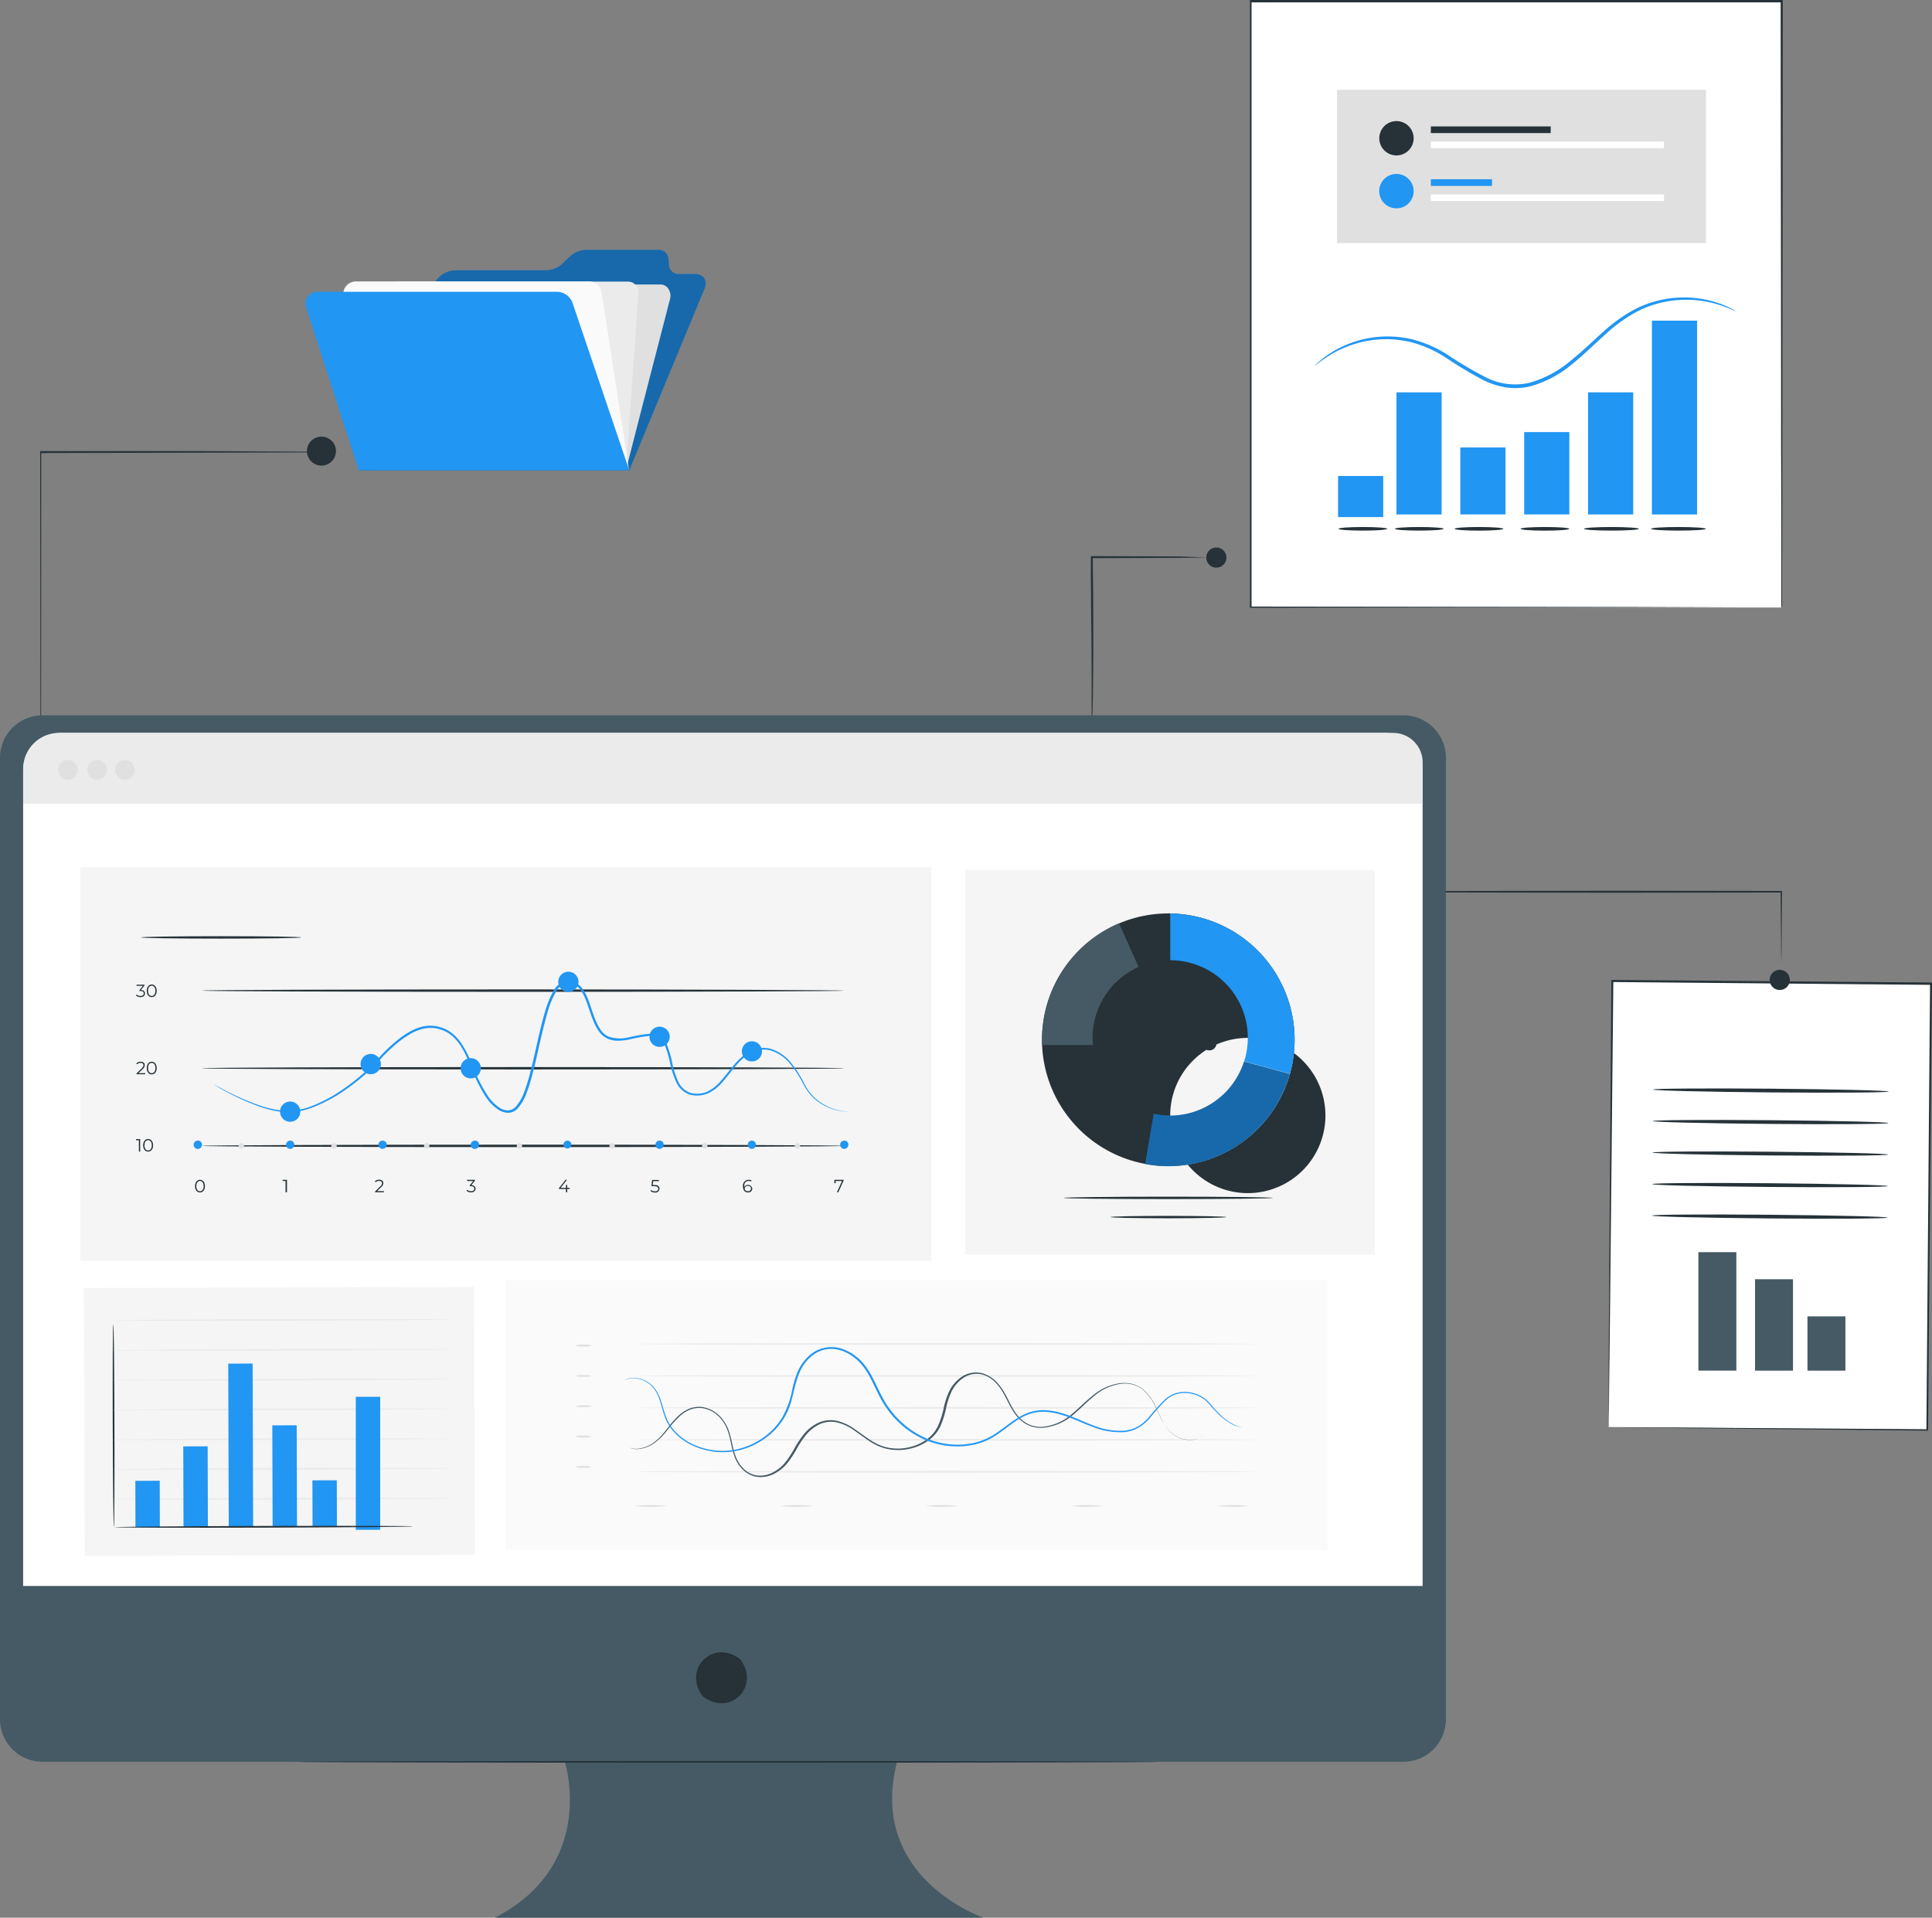 <svg xmlns="http://www.w3.org/2000/svg" width="492.84" height="489.21" viewBox="0 0 492.84 489.21">
  <rect x="0" y="0" width="492.84" height="489.21" fill="#808080" stroke="none"/>
  <g id="Data_extraction-pana" data-name="Data extraction-pana" transform="translate(-198.16 28.59)">
    <g id="freepik--Data--inject-4" transform="translate(-274.63 -193.22)">
      <rect id="Rectangle_392" data-name="Rectangle 392" width="135.46" height="154.59" transform="translate(791.74 165.02)" fill="#fff"/>
      <path id="Tracé_1724" data-name="Tracé 1724" d="M695.14,242.61V231.38c0-7.3,0-18-.06-31.54,0-27.11-.06-65.73-.11-111.82l.22.22H559.75l.25-.25V242.58l-.21-.21,98.25.11,27.47.05h.08l-27.42.05-98.38.11h-.21V87.63H695.51V88c0,46.15-.09,84.82-.11,112,0,13.54,0,24.21-.06,31.49v10.43A1,1,0,0,1,695.14,242.61Z" transform="translate(232.05 77)" fill="#263238"/>
      <path id="Tracé_1725" data-name="Tracé 1725" d="M683.5,167c0,.1-1.5-.75-4.35-1.65a28,28,0,0,0-12.5-.93,27.21,27.21,0,0,0-8.24,2.65,39,39,0,0,0-8.1,5.82c-2.65,2.35-5.29,5-8.33,7.47a28.78,28.78,0,0,1-10.64,5.76,16.11,16.11,0,0,1-6.21.37,20.311,20.311,0,0,1-5.76-1.77,102.694,102.694,0,0,1-9.64-5.74,29.87,29.87,0,0,0-9.06-4.06,26.77,26.77,0,0,0-8.63-.66,27.819,27.819,0,0,0-11.91,3.87c-2.55,1.56-3.76,2.74-3.82,2.66s.27-.32.86-.85a20.234,20.234,0,0,1,2.77-2.11,27.13,27.13,0,0,1,20.91-3.66,30.66,30.66,0,0,1,9.33,4.08,99.349,99.349,0,0,0,9.58,5.64,16.36,16.36,0,0,0,11.35,1.33,28,28,0,0,0,10.3-5.57c3-2.4,5.64-5,8.34-7.4a39.11,39.11,0,0,1,8.32-5.87,27.789,27.789,0,0,1,8.49-2.61,27.34,27.34,0,0,1,12.7,1.24,22.309,22.309,0,0,1,3.2,1.37,6.2,6.2,0,0,1,1.04.62Z" transform="translate(232.05 77)" fill="#2196f3"/>
      <rect id="Rectangle_393" data-name="Rectangle 393" width="11.52" height="31.15" transform="translate(829.02 264.72)" fill="#2196f3"/>
      <rect id="Rectangle_394" data-name="Rectangle 394" width="11.52" height="31.15" transform="translate(877.89 264.72)" fill="#2196f3"/>
      <rect id="Rectangle_395" data-name="Rectangle 395" width="11.52" height="49.44" transform="translate(894.18 246.43)" fill="#2196f3"/>
      <rect id="Rectangle_396" data-name="Rectangle 396" width="11.52" height="10.48" transform="translate(814.12 286.06)" fill="#2196f3"/>
      <rect id="Rectangle_397" data-name="Rectangle 397" width="11.52" height="17.08" transform="translate(845.31 278.78)" fill="#2196f3"/>
      <rect id="Rectangle_398" data-name="Rectangle 398" width="11.52" height="21" transform="translate(861.6 274.86)" fill="#2196f3"/>
      <path id="Tracé_1726" data-name="Tracé 1726" d="M609,222.53c0,.26-2.78.46-6.22.46s-6.22-.2-6.22-.46,2.78-.46,6.22-.46S609,222.28,609,222.53Z" transform="translate(232.05 77)" fill="#263238"/>
      <path id="Tracé_1727" data-name="Tracé 1727" d="M594.62,222.53c0,.26-2.78.46-6.22.46s-6.22-.2-6.22-.46,2.78-.46,6.22-.46S594.62,222.28,594.62,222.53Z" transform="translate(232.05 77)" fill="#263238"/>
      <path id="Tracé_1728" data-name="Tracé 1728" d="M675.91,222.53c0,.26-3.15.46-7,.46s-7-.2-7-.46,3.14-.46,7-.46S675.91,222.28,675.91,222.53Z" transform="translate(232.05 77)" fill="#263238"/>
      <path id="Tracé_1729" data-name="Tracé 1729" d="M658.8,222.53c0,.26-3.14.46-7,.46s-7-.2-7-.46,3.15-.46,7-.46S658.8,222.28,658.8,222.53Z" transform="translate(232.05 77)" fill="#263238"/>
      <path id="Tracé_1730" data-name="Tracé 1730" d="M641.07,222.53c0,.26-2.79.47-6.23.47s-6.22-.21-6.22-.47,2.79-.46,6.22-.46S641.07,222.28,641.07,222.53Z" transform="translate(232.05 77)" fill="#263238"/>
      <path id="Tracé_1731" data-name="Tracé 1731" d="M624.24,222.53c0,.26-2.79.47-6.23.47s-6.22-.21-6.22-.47,2.79-.46,6.22-.46S624.24,222.28,624.24,222.53Z" transform="translate(232.05 77)" fill="#263238"/>
      <rect id="Rectangle_399" data-name="Rectangle 399" width="94.11" height="39.08" transform="translate(813.85 187.55)" fill="#e0e0e0"/>
      <path id="Tracé_1732" data-name="Tracé 1732" d="M601.35,122.91a4.38,4.38,0,1,1-1.283-3.107A4.39,4.39,0,0,1,601.35,122.91Z" transform="translate(232.05 77)" fill="#263238"/>
      <rect id="Rectangle_400" data-name="Rectangle 400" width="30.57" height="1.7" transform="translate(837.79 196.88)" fill="#263238"/>
      <rect id="Rectangle_401" data-name="Rectangle 401" width="59.47" height="1.7" transform="translate(837.79 200.73)" fill="#fff"/>
      <path id="Tracé_1733" data-name="Tracé 1733" d="M601.35,136.39A4.39,4.39,0,1,1,597,132a4.39,4.39,0,0,1,4.35,4.39Z" transform="translate(232.05 77)" fill="#2196f3"/>
      <rect id="Rectangle_402" data-name="Rectangle 402" width="15.61" height="1.7" transform="translate(837.79 210.36)" fill="#2196f3"/>
      <rect id="Rectangle_403" data-name="Rectangle 403" width="59.47" height="1.7" transform="translate(837.79 214.22)" fill="#fff"/>
      <rect id="Rectangle_404" data-name="Rectangle 404" width="113.84" height="81.3" transform="translate(883.088 528.666) rotate(-89.51)" fill="#fff"/>
      <path id="Tracé_1734" data-name="Tracé 1734" d="M632.11,395.68v-8.27c0-5.42.08-13.33.14-23.34.14-20.07.34-48.56.59-82.23v-.23h.23l81.29.67h.27v.26c-.39,42.63-.74,82-1,113.84v.21h-.21L654.18,396l-16.35-.19-4.27-.06h4.36l16.39.09,59.1.4-.21.21c.26-31.79.58-71.22.93-113.84l.26.26h0l-81.29-.72.24-.23c-.34,33.6-.62,62-.82,82.07-.12,10-.21,17.95-.27,23.39,0,2.71-.06,4.79-.08,6.21v1.61A1.108,1.108,0,0,1,632.11,395.68Z" transform="translate(251 133)" fill="#263238"/>
      <path id="Tracé_1735" data-name="Tracé 1735" d="M643.46,309.58c0-.26,13.47-.36,30.07-.22s30.06.47,30.06.73-13.46.36-30.07.22S643.46,309.84,643.46,309.58Z" transform="translate(251 133)" fill="#263238"/>
      <path id="Tracé_1736" data-name="Tracé 1736" d="M643.4,317.62c0-.27,13.46-.36,30.06-.22s30.06.47,30.06.73-13.46.36-30.07.22S643.39,317.88,643.4,317.62Z" transform="translate(251 133)" fill="#263238"/>
      <path id="Tracé_1737" data-name="Tracé 1737" d="M643.33,325.65c0-.26,13.46-.35,30.06-.21s30.07.47,30.06.73-13.46.36-30.07.22S643.32,325.92,643.33,325.65Z" transform="translate(251 133)" fill="#263238"/>
      <path id="Tracé_1738" data-name="Tracé 1738" d="M643.26,333.69c0-.26,13.46-.36,30.06-.21s30.07.47,30.06.73-13.46.36-30.07.22S643.25,334,643.26,333.69Z" transform="translate(251 133)" fill="#263238"/>
      <path id="Tracé_1739" data-name="Tracé 1739" d="M643.19,341.73c0-.26,13.46-.36,30.06-.21s30.07.47,30.06.73-13.46.36-30.06.21S643.19,342,643.19,341.73Z" transform="translate(251 133)" fill="#263238"/>
      <rect id="Rectangle_405" data-name="Rectangle 405" width="9.68" height="30.22" transform="translate(906.04 484.06)" fill="#455a64"/>
      <rect id="Rectangle_406" data-name="Rectangle 406" width="9.68" height="23.32" transform="translate(920.49 490.97)" fill="#455a64"/>
      <rect id="Rectangle_407" data-name="Rectangle 407" width="9.68" height="13.85" transform="translate(933.86 500.44)" fill="#455a64"/>
      <path id="Tracé_1740" data-name="Tracé 1740" d="M560.7,262.39H566l14.49-.08,47.82-.08,42.74.06h.25v.2c-.05,6.09-.09,11.07-.11,14.57,0,1.7-.05,3-.07,4v1a1.594,1.594,0,0,1,0,.35s0-.12,0-.35v-1c0-.95,0-2.29-.06-4,0-3.5-.07-8.48-.11-14.57l.25.2-42.74.06-47.82-.08L566,262.49l-3.95-.05h-1Z" transform="translate(256.063 129.629)" fill="#263238"/>
      <path id="Tracé_1741" data-name="Tracé 1741" d="M559.44,114a2.421,2.421,0,0,1-.63,0H557l-6.71.07-22.62.09.25-.26c0,1.69,0,3.47.05,5.27.09,10.23.1,19.5,0,26.2,0,3.35-.07,6.07-.14,7.94,0,.94-.07,1.66-.11,2.16a5.81,5.81,0,0,1-.1.75s0-4.15,0-10.85-.12-16-.2-26.19v-5.54h.26l22.62.08,6.7.28h1.81A3.91,3.91,0,0,1,559.44,114Z" transform="translate(223.64 192.86)" fill="#263238"/>
      <path id="Tracé_1742" data-name="Tracé 1742" d="M562,114a2.57,2.57,0,1,1-2.56-2.56A2.57,2.57,0,0,1,562,114Z" transform="translate(223.64 192.86)" fill="#263238"/>
      <path id="Tracé_1743" data-name="Tracé 1743" d="M673.68,282.34a2.57,2.57,0,1,1-2.56-2.56A2.57,2.57,0,0,1,673.68,282.34Z" transform="translate(255.683 132.26)" fill="#263238"/>
    </g>
    <g id="freepik--Folder--inject-4" transform="translate(107 -231.089)">
      <path id="Tracé_1947" data-name="Tracé 1947" d="M137.93,278.12l19.18-46.27c.88-2.11-.22-3.82-2.45-3.82H150.8a2.47,2.47,0,0,1-2.75-2.23l-.13-1.7a2.47,2.47,0,0,0-2.75-2.22H126.84a6.45,6.45,0,0,0-4.25,1.88l-1.49,1.44a6.37,6.37,0,0,1-4.24,1.88H93.51a6.51,6.51,0,0,0-5.57,3.82l-19,47.22Z" transform="translate(113.747 44.36)" fill="#2196f3"/>
      <g id="Groupe_361" data-name="Groupe 361" transform="translate(113.747 44.36)" opacity="0.3">
        <path id="Tracé_1948" data-name="Tracé 1948" d="M137.93,278.12l19.18-46.27c.88-2.11-.22-3.82-2.45-3.82H150.8a2.47,2.47,0,0,1-2.75-2.23l-.13-1.7a2.47,2.47,0,0,0-2.75-2.22H126.84a6.45,6.45,0,0,0-4.25,1.88l-1.49,1.44a6.37,6.37,0,0,1-4.24,1.88H93.51a6.51,6.51,0,0,0-5.57,3.82l-19,47.22Z"/>
      </g>
      <path id="Tracé_1949" data-name="Tracé 1949" d="M141.1,262.4l7.24-28c.47-1.84-.73-3.69-2.41-3.69H89.24a2.59,2.59,0,0,0-2.42,2.08L76.29,274.92c-.46,1.85.28,3,2,2.94h57a2.59,2.59,0,0,0,2.38-2.07Z" transform="translate(113.747 44.36)" fill="#e0e0e0"/>
      <path id="Tracé_1950" data-name="Tracé 1950" d="M137.19,276.85l3.08-44a2.7,2.7,0,0,0-2.7-2.88H78.83v46.92Z" transform="translate(113.747 44.36)" fill="#ebebeb"/>
      <path id="Tracé_1951" data-name="Tracé 1951" d="M137.84,277.86l-7-45.4a3.24,3.24,0,0,0-3.19-2.53H68.24a3.21,3.21,0,0,0-3,4.47L78.07,276Z" transform="translate(113.747 44.36)" fill="#fafafa"/>
      <path id="Tracé_1952" data-name="Tracé 1952" d="M137.93,278.1l-14.41-42.52a4.27,4.27,0,0,0-4-3H58.26a3,3,0,0,0-2.74,4l13.4,41.53Z" transform="translate(113.747 44.36)" fill="#2196f3"/>
      <path id="Tracé_1953" data-name="Tracé 1953" d="M177.819,245.17h0v.34H171.68l-65.57.15.22-.26v3c0,31.73,0,60.46-.06,81.28,0,10.39-.06,18.8-.07,24.63v0c0-5.83,0-14.24-.07-24.63,0-20.82,0-49.55-.06-81.28v-3.23h42.543l29.206.17v-.17h0v0Z" transform="translate(-4.659 72.41)" fill="#263238"/>
      <path id="Tracé_1954" data-name="Tracé 1954" d="M201.81,246.36a3.7,3.7,0,1,1-3.7-3.69,3.7,3.7,0,0,1,3.7,3.69Z" transform="translate(-24.95 71.21)" fill="#263238"/>
    </g>
    <g id="freepik--Device--inject-4">
      <path id="Tracé_1744" data-name="Tracé 1744" d="M556.2,153.89H209a10.84,10.84,0,0,0-10.84,10.84V410A10.85,10.85,0,0,0,209,420.84H342.23s8.47,26.21-17.81,39.78H449s-29.67-10.18-22-39.78H556.2A10.84,10.84,0,0,0,567,410V164.73a10.84,10.84,0,0,0-10.8-10.84Z" fill="#455a64"/>
      <path id="Tracé_1745" data-name="Tracé 1745" d="M387.21,395c4.73,6.75-2.67,14.14-9.42,9.42a2.461,2.461,0,0,1-.58-.58c-4.71-6.75,2.67-14.13,9.42-9.42a2.28,2.28,0,0,1,.58.58Z" fill="#263238"/>
      <path id="Tracé_1746" data-name="Tracé 1746" d="M213.79,158.38H551.36a9.7,9.7,0,0,1,9.7,9.7V376h-357V168.08a9.7,9.7,0,0,1,9.73-9.7Z" fill="#fff"/>
      <path id="Tracé_1747" data-name="Tracé 1747" d="M213.25,158.38h340.3a7.52,7.52,0,0,1,7.52,7.52v10.56h-357v-8.93a9.15,9.15,0,0,1,9.18-9.15Z" fill="#ebebeb"/>
      <path id="Tracé_1748" data-name="Tracé 1748" d="M218,167.8a2.51,2.51,0,1,1-2.51-2.51A2.51,2.51,0,0,1,218,167.8Z" fill="#e0e0e0"/>
      <path id="Tracé_1749" data-name="Tracé 1749" d="M225.44,167.8a2.5,2.5,0,1,1-.729-1.774,2.51,2.51,0,0,1,.729,1.774Z" fill="#e0e0e0"/>
      <path id="Tracé_1750" data-name="Tracé 1750" d="M232.55,167.8a2.51,2.51,0,1,1-2.51-2.51A2.51,2.51,0,0,1,232.55,167.8Z" fill="#e0e0e0"/>
      <path id="Tracé_1751" data-name="Tracé 1751" d="M494.12,420.87c0,.12-49.41.21-110.36.21S273.4,421,273.4,420.87s49.4-.21,110.36-.21S494.12,420.76,494.12,420.87Z" fill="#263238"/>
      <path id="Tracé_1752" data-name="Tracé 1752" d="M319.1,299.71l-99.55.29.2,68.34,82.52-.23,11.19-.04,5.84-.01Z" fill="#f5f5f5"/>
      <path id="Tracé_1753" data-name="Tracé 1753" d="M227.21,361c-.12,0-.25-11.59-.29-25.89s0-25.9.14-25.9.25,11.59.29,25.9S227.33,361,227.21,361Z" fill="#263238"/>
      <path id="Tracé_1754" data-name="Tracé 1754" d="M313.58,353.63c0,.12-19.41.28-43.36.34s-43.36,0-43.36-.09,19.41-.27,43.36-.34S313.58,353.51,313.58,353.63Z" fill="#ebebeb"/>
      <path id="Tracé_1755" data-name="Tracé 1755" d="M313.56,346c0,.12-19.42.28-43.36.35s-43.36,0-43.36-.1,19.41-.27,43.36-.34S313.56,345.91,313.56,346Z" fill="#ebebeb"/>
      <path id="Tracé_1756" data-name="Tracé 1756" d="M313.54,338.44c0,.12-19.42.27-43.36.34s-43.36,0-43.37-.09,19.41-.28,43.37-.35S313.54,338.32,313.54,338.44Z" fill="#ebebeb"/>
      <path id="Tracé_1757" data-name="Tracé 1757" d="M313.51,330.84c0,.12-19.41.27-43.35.34s-43.37,0-43.37-.09,19.41-.28,43.36-.35S313.51,330.72,313.51,330.84Z" fill="#ebebeb"/>
      <path id="Tracé_1758" data-name="Tracé 1758" d="M313.49,323.24c0,.12-19.41.27-43.36.34s-43.36,0-43.36-.09,19.41-.27,43.36-.34S313.49,323.12,313.49,323.24Z" fill="#ebebeb"/>
      <path id="Tracé_1759" data-name="Tracé 1759" d="M313.47,315.64c0,.12-19.41.27-43.36.34s-43.36,0-43.36-.09,19.41-.27,43.36-.34S313.47,315.52,313.47,315.64Z" fill="#ebebeb"/>
      <path id="Tracé_1760" data-name="Tracé 1760" d="M313.45,308c0,.12-19.42.28-43.36.35s-43.36,0-43.36-.1,19.41-.27,43.36-.34S313.45,307.92,313.45,308Z" fill="#ebebeb"/>
      <rect id="Rectangle_408" data-name="Rectangle 408" width="6.22" height="11.84" transform="matrix(1, -0.003, 0.003, 1, 232.684, 349.181)" fill="#2196f3"/>
      <rect id="Rectangle_409" data-name="Rectangle 409" width="6.22" height="11.84" transform="matrix(1, -0.003, 0.003, 1, 277.854, 349.055)" fill="#2196f3"/>
      <rect id="Rectangle_410" data-name="Rectangle 410" width="6.22" height="20.55" transform="translate(244.911 340.393) rotate(-0.17)" fill="#2196f3"/>
      <rect id="Rectangle_411" data-name="Rectangle 411" width="6.22" height="25.89" transform="matrix(1, -0.003, 0.003, 1, 267.625, 335.023)" fill="#2196f3"/>
      <rect id="Rectangle_412" data-name="Rectangle 412" width="6.22" height="41.63" transform="translate(256.388 319.278) rotate(-0.17)" fill="#2196f3"/>
      <rect id="Rectangle_413" data-name="Rectangle 413" width="6.22" height="33.93" transform="translate(288.92 327.74)" fill="#2196f3"/>
      <path id="Tracé_1761" data-name="Tracé 1761" d="M303.59,360.79c0,.12-17.07.27-38.11.33s-38.12,0-38.12-.11,17.06-.26,38.12-.32S303.59,360.67,303.59,360.79Z" fill="#263238"/>
      <path id="Tracé_1762" data-name="Tracé 1762" d="M218.65,192.66V293.04H435.77V192.66Z" fill="#f5f5f5"/>
      <path id="Tracé_1763" data-name="Tracé 1763" d="M233.92,262v3.17h-.33v-2.88h-.74V262Z" fill="#263238"/>
      <path id="Tracé_1764" data-name="Tracé 1764" d="M234.68,263.58c0-1,.53-1.61,1.26-1.61s1.27.6,1.27,1.61-.53,1.61-1.27,1.61S234.68,264.59,234.68,263.58Zm2.2,0c0-.85-.38-1.31-.94-1.31s-.93.46-.93,1.31.38,1.31.93,1.31.94-.46.94-1.31Z" fill="#263238"/>
      <path id="Tracé_1765" data-name="Tracé 1765" d="M235.21,245.17v.29H233v-.23l1.32-1.29c.36-.35.43-.57.43-.78,0-.37-.26-.6-.75-.6a1.07,1.07,0,0,0-.86.36l-.23-.2a1.42,1.42,0,0,1,1.12-.46c.64,0,1.05.33,1.05.86a1.29,1.29,0,0,1-.52,1l-1.08,1.06Z" fill="#263238"/>
      <path id="Tracé_1766" data-name="Tracé 1766" d="M235.6,243.88c0-1,.53-1.62,1.26-1.62s1.27.61,1.27,1.62-.53,1.61-1.27,1.61S235.6,244.88,235.6,243.88Zm2.2,0c0-.85-.38-1.32-.94-1.32s-.93.47-.93,1.32.38,1.31.93,1.31S237.8,244.72,237.8,243.88Z" fill="#263238"/>
      <path id="Tracé_1767" data-name="Tracé 1767" d="M235.14,224.84c0,.53-.39.94-1.15.94a1.63,1.63,0,0,1-1.14-.41l.16-.25a1.39,1.39,0,0,0,1,.36c.52,0,.81-.24.81-.64s-.26-.62-.85-.62h-.23V224l.88-1.1H233v-.29h2v.23l-.9,1.12C234.8,224,235.14,224.34,235.14,224.84Z" fill="#263238"/>
      <path id="Tracé_1768" data-name="Tracé 1768" d="M235.6,224.17c0-1,.53-1.61,1.26-1.61s1.27.6,1.27,1.61-.53,1.61-1.27,1.61S235.6,225.18,235.6,224.17Zm2.2,0c0-.85-.38-1.31-.94-1.31s-.93.46-.93,1.31.38,1.31.93,1.31S237.8,225,237.8,224.17Z" fill="#263238"/>
      <path id="Tracé_1769" data-name="Tracé 1769" d="M247.91,274c0-1,.53-1.62,1.26-1.62s1.27.61,1.27,1.62-.53,1.61-1.27,1.61S247.91,275,247.91,274Zm2.2,0c0-.85-.38-1.32-.94-1.32s-.93.47-.93,1.32.38,1.31.93,1.31S250.11,274.82,250.11,274Z" fill="#263238"/>
      <path id="Tracé_1770" data-name="Tracé 1770" d="M271.37,272.39v3.17H271v-2.88h-.75v-.29Z" fill="#263238"/>
      <path id="Tracé_1771" data-name="Tracé 1771" d="M296.09,275.27v.29h-2.22v-.23l1.31-1.29c.36-.35.43-.57.43-.78,0-.37-.26-.6-.74-.6a1.1,1.1,0,0,0-.87.36l-.23-.2a1.44,1.44,0,0,1,1.12-.46c.65,0,1.05.33,1.05.86a1.29,1.29,0,0,1-.52,1l-1.07,1.06Z" fill="#263238"/>
      <path id="Tracé_1772" data-name="Tracé 1772" d="M319.46,274.65c0,.53-.39.94-1.15.94a1.63,1.63,0,0,1-1.14-.41l.16-.26a1.35,1.35,0,0,0,1,.37c.53,0,.81-.25.81-.64s-.26-.63-.85-.63H318v-.24l.88-1.1H317.3v-.29h2v.23l-.9,1.13C319.12,273.79,319.46,274.14,319.46,274.65Z" fill="#263238"/>
      <path id="Tracé_1773" data-name="Tracé 1773" d="M343.49,274.73h-.63v.83h-.33v-.83h-1.78v-.24l1.68-2.1h.36l-1.62,2.05h1.37v-.74h.32v.74h.63Z" fill="#263238"/>
      <path id="Tracé_1774" data-name="Tracé 1774" d="M366.39,274.63a1.012,1.012,0,0,1-1.15,1,1.65,1.65,0,0,1-1.14-.41l.16-.26a1.37,1.37,0,0,0,1,.37c.53,0,.82-.26.82-.65s-.25-.66-1.06-.66h-.68l.17-1.59h1.73v.29h-1.45l-.11,1h.41C366,273.69,366.39,274.07,366.39,274.63Z" fill="#263238"/>
      <path id="Tracé_1775" data-name="Tracé 1775" d="M390.06,274.61a1,1,0,0,1-1.08,1c-.85,0-1.3-.59-1.3-1.59a1.464,1.464,0,0,1,1.45-1.64,1.39,1.39,0,0,1,.75.18l-.13.26a1.12,1.12,0,0,0-.62-.15c-.68,0-1.12.44-1.12,1.3a2.539,2.539,0,0,0,0,.26,1.107,1.107,0,0,1,2.05.38Zm-.32,0c0-.41-.31-.68-.8-.68a.74.74,0,0,0-.82.69c0,.35.29.68.84.68a.7.7,0,0,0,.78-.68Z" fill="#263238"/>
      <path id="Tracé_1776" data-name="Tracé 1776" d="M413.35,272.39v.23L412,275.56h-.35l1.31-2.88h-1.63v.59H411v-.88Z" fill="#263238"/>
      <path id="Tracé_1777" data-name="Tracé 1777" d="M413.52,263.73c0,.17-36.68.31-81.92.31s-81.92-.14-81.92-.31,36.67-.31,81.92-.31S413.52,263.56,413.52,263.73Z" fill="#263238"/>
      <path id="Tracé_1778" data-name="Tracé 1778" d="M413.52,243.93c0,.17-36.68.3-81.92.3s-81.92-.13-81.92-.3,36.67-.31,81.92-.31S413.52,243.76,413.52,243.93Z" fill="#263238"/>
      <path id="Tracé_1779" data-name="Tracé 1779" d="M413.52,224.12c0,.17-36.68.31-81.92.31s-81.92-.14-81.92-.31,36.67-.31,81.92-.31S413.52,224,413.52,224.12Z" fill="#263238"/>
      <path id="Tracé_1780" data-name="Tracé 1780" d="M249.68,263.44a1.06,1.06,0,1,1-1.05-1.05,1,1,0,0,1,1.05,1.05Z" fill="#2196f3"/>
      <path id="Tracé_1781" data-name="Tracé 1781" d="M273.23,263.44a1.05,1.05,0,1,1-1.05-1.05,1,1,0,0,1,1.05,1.05Z" fill="#2196f3"/>
      <path id="Tracé_1782" data-name="Tracé 1782" d="M296.79,263.44a1.05,1.05,0,1,1-1.05-1.05,1,1,0,0,1,1.05,1.05Z" fill="#2196f3"/>
      <path id="Tracé_1783" data-name="Tracé 1783" d="M320.35,263.44a1.06,1.06,0,1,1-1.05-1.05,1,1,0,0,1,1.05,1.05Z" fill="#2196f3"/>
      <path id="Tracé_1784" data-name="Tracé 1784" d="M343.9,263.44a1,1,0,1,1-.275-.74A1,1,0,0,1,343.9,263.44Z" fill="#2196f3"/>
      <path id="Tracé_1785" data-name="Tracé 1785" d="M391,263.44a1.05,1.05,0,1,1-.311-.746,1.06,1.06,0,0,1,.311.746Z" fill="#2196f3"/>
      <path id="Tracé_1786" data-name="Tracé 1786" d="M367.46,263.44a1.05,1.05,0,1,1-1-1.05,1,1,0,0,1,1,1.05Z" fill="#2196f3"/>
      <path id="Tracé_1787" data-name="Tracé 1787" d="M414.57,263.44a1.05,1.05,0,1,1-1.05-1.05,1,1,0,0,1,1.05,1.05Z" fill="#2196f3"/>
      <path id="Tracé_1788" data-name="Tracé 1788" d="M260.41,263.73a.69.69,0,1,1-.69-.69A.69.69,0,0,1,260.41,263.73Z" fill="#e0e0e0"/>
      <path id="Tracé_1789" data-name="Tracé 1789" d="M284.06,263.73a.69.69,0,1,1-.69-.69A.69.69,0,0,1,284.06,263.73Z" fill="#e0e0e0"/>
      <path id="Tracé_1790" data-name="Tracé 1790" d="M307.7,263.73a.69.69,0,1,1-.191-.518A.69.69,0,0,1,307.7,263.73Z" fill="#e0e0e0"/>
      <path id="Tracé_1791" data-name="Tracé 1791" d="M331.35,263.73a.69.69,0,1,1-.69-.69A.69.69,0,0,1,331.35,263.73Z" fill="#e0e0e0"/>
      <path id="Tracé_1792" data-name="Tracé 1792" d="M355,263.73a.69.69,0,1,1-.69-.69A.69.69,0,0,1,355,263.73Z" fill="#e0e0e0"/>
      <path id="Tracé_1793" data-name="Tracé 1793" d="M378.64,263.73A.69.69,0,1,1,378,263a.69.69,0,0,1,.64.73Z" fill="#e0e0e0"/>
      <path id="Tracé_1794" data-name="Tracé 1794" d="M402.28,263.73a.69.69,0,1,1-.69-.69.69.69,0,0,1,.69.69Z" fill="#e0e0e0"/>
      <path id="Tracé_1795" data-name="Tracé 1795" d="M274.76,255a2.58,2.58,0,1,1-2.58-2.58A2.58,2.58,0,0,1,274.76,255Z" fill="#2196f3"/>
      <path id="Tracé_1796" data-name="Tracé 1796" d="M295.32,242.85a2.59,2.59,0,1,1-2.59-2.58,2.59,2.59,0,0,1,2.59,2.58Z" fill="#2196f3"/>
      <path id="Tracé_1797" data-name="Tracé 1797" d="M320.82,243.93a2.58,2.58,0,1,1-2.58-2.58A2.58,2.58,0,0,1,320.82,243.93Z" fill="#2196f3"/>
      <path id="Tracé_1798" data-name="Tracé 1798" d="M345.73,221.88a2.58,2.58,0,1,1-2.58-2.58A2.58,2.58,0,0,1,345.73,221.88Z" fill="#2196f3"/>
      <path id="Tracé_1799" data-name="Tracé 1799" d="M369,235.9a2.58,2.58,0,1,1-2.58-2.58A2.58,2.58,0,0,1,369,235.9Z" fill="#2196f3"/>
      <path id="Tracé_1800" data-name="Tracé 1800" d="M392.54,239.63a2.57,2.57,0,1,1-.753-1.827,2.58,2.58,0,0,1,.753,1.827Z" fill="#2196f3"/>
      <path id="Tracé_1801" data-name="Tracé 1801" d="M414.57,255a4.509,4.509,0,0,1-.6,0,12.809,12.809,0,0,1-1.76-.24,13.28,13.28,0,0,1-6.13-2.91,12.661,12.661,0,0,1-3-3.92,28.868,28.868,0,0,0-3.15-4.88,10.44,10.44,0,0,0-5.33-3.71,6.81,6.81,0,0,0-3.52.12,9.62,9.62,0,0,0-3.27,1.85c-2,1.68-3.48,4.06-5.43,6.23a10.86,10.86,0,0,1-3.54,2.75,7.17,7.17,0,0,1-4.65.38,5.83,5.83,0,0,1-3.54-3.25,23.071,23.071,0,0,1-1.53-4.7,27,27,0,0,0-1.4-4.78,3.73,3.73,0,0,0-1.51-1.8,4.86,4.86,0,0,0-2.38-.47,39.483,39.483,0,0,0-5.18.92,15.322,15.322,0,0,1-2.73.31,6.27,6.27,0,0,1-2.78-.54,5.64,5.64,0,0,1-2.2-1.85,13.148,13.148,0,0,1-1.35-2.5c-.75-1.75-1.25-3.57-1.92-5.33a13.58,13.58,0,0,0-1.25-2.5,4.54,4.54,0,0,0-2-1.7c-.22-.06-.43-.14-.65-.19l-.68-.07a2.49,2.49,0,0,0-1.26.26,5.17,5.17,0,0,0-1.88,2,23.67,23.67,0,0,0-2.19,5.42c-.56,1.9-1,3.84-1.49,5.8-.75,3.25-1.43,6.49-2.26,9.66a48.814,48.814,0,0,1-1.45,4.68,12,12,0,0,1-2.45,4.25,3.33,3.33,0,0,1-2.32,1,4.65,4.65,0,0,1-2.39-.72,11.32,11.32,0,0,1-3.34-3.38,40.85,40.85,0,0,1-4-8.21c-1.13-2.72-2.41-5.41-4.51-7.26a8.46,8.46,0,0,0-7.58-1.84,12.731,12.731,0,0,0-3.6,1.58,24.79,24.79,0,0,0-3.15,2.28,42.183,42.183,0,0,0-5.25,5.28h0a56.781,56.781,0,0,1-7.78,6.46,38.061,38.061,0,0,1-8,4.32,17.43,17.43,0,0,1-7.8,1.3,27.649,27.649,0,0,1-6.5-1.57,62,62,0,0,1-8.44-3.86c-.94-.51-1.64-.92-2.11-1.21s-.69-.45-.69-.45l.73.39,2.14,1.14a65.738,65.738,0,0,0,8.46,3.73,27.239,27.239,0,0,0,6.43,1.49,17.13,17.13,0,0,0,7.64-1.33,37.7,37.7,0,0,0,7.85-4.31,56.293,56.293,0,0,0,7.68-6.44h0a42,42,0,0,1,5.3-5.38A26,26,0,0,1,302,235a13.48,13.48,0,0,1,3.75-1.66,9,9,0,0,1,8.08,1.95c2.23,1.95,3.53,4.73,4.68,7.46a40.81,40.81,0,0,0,4,8.09,10.72,10.72,0,0,0,3.16,3.2,4.12,4.12,0,0,0,2.08.64,2.81,2.81,0,0,0,1.9-.86,11.87,11.87,0,0,0,2.3-4,47.538,47.538,0,0,0,1.42-4.62c.83-3.15,1.5-6.39,2.26-9.65.46-2,.93-3.92,1.5-5.84a24.37,24.37,0,0,1,2.25-5.56,5.76,5.76,0,0,1,2.14-2.19,3,3,0,0,1,1.56-.33l.77.08c.25.06.5.15.74.22a5.19,5.19,0,0,1,2.33,1.93,13.362,13.362,0,0,1,1.31,2.62c.69,1.8,1.18,3.62,1.91,5.31s1.63,3.37,3.25,4.06a9.1,9.1,0,0,0,5.15.19,40.59,40.59,0,0,1,5.27-.91,5.3,5.3,0,0,1,2.67.54,4.24,4.24,0,0,1,1.74,2.06,26.7,26.7,0,0,1,1.43,4.88,21.89,21.89,0,0,0,1.47,4.6,5.31,5.31,0,0,0,3.21,3,6.63,6.63,0,0,0,4.31-.34A10.34,10.34,0,0,0,382,247.2c1.92-2.11,3.42-4.51,5.5-6.24a9.88,9.88,0,0,1,3.43-1.91,7.07,7.07,0,0,1,3.73-.11,10.73,10.73,0,0,1,5.5,3.87,28.6,28.6,0,0,1,3.15,5,12.451,12.451,0,0,0,2.91,3.87,13.44,13.44,0,0,0,6,3,13.074,13.074,0,0,0,1.74.29,5.53,5.53,0,0,1,.61.03Z" fill="#2196f3"/>
      <path id="Tracé_1802" data-name="Tracé 1802" d="M275,210.55c0,.17-9.14.31-20.42.31s-20.43-.14-20.43-.31,9.15-.31,20.43-.31S275,210.38,275,210.55Z" fill="#263238"/>
      <path id="Tracé_1803" data-name="Tracé 1803" d="M444.43,193.31v98.13H548.86V193.31Z" fill="#f5f5f5"/>
      <path id="Tracé_1804" data-name="Tracé 1804" d="M496.18,204.43a32.22,32.22,0,1,0,32.22,32.22,32.22,32.22,0,0,0-32.22-32.22Zm.49,51.53a19.8,19.8,0,1,1,0,.04Z" fill="#263238"/>
      <path id="Tracé_1805" data-name="Tracé 1805" d="M496.68,204.44v11.93a19.79,19.79,0,0,1,18.86,25.79l11.68,3.17a32.22,32.22,0,0,0-30.53-40.89Z" fill="#2196f3"/>
      <path id="Tracé_1806" data-name="Tracé 1806" d="M476.87,236.16a19.772,19.772,0,0,1,11.744-18.072l-5-11.128A32.22,32.22,0,0,0,464,236.65q0,.675,0,1.35h13A12.455,12.455,0,0,1,476.87,236.16Z" fill="#455a64"/>
      <path id="Tracé_1807" data-name="Tracé 1807" d="M496.67,256a19.919,19.919,0,0,1-4.19-.45c-.5,2.87-1.44,8.43-2.18,12.81a31.682,31.682,0,0,0,5.88.55,32.22,32.22,0,0,0,31-23.54L515.5,242.2A19.8,19.8,0,0,1,496.67,256Z" fill="#2196f3"/>
      <g id="Groupe_360" data-name="Groupe 360" opacity="0.3">
        <path id="Tracé_1808" data-name="Tracé 1808" d="M496.67,256a19.919,19.919,0,0,1-4.19-.45c-.5,2.87-1.44,8.43-2.18,12.81a31.682,31.682,0,0,0,5.88.55,32.22,32.22,0,0,0,31-23.54L515.5,242.2A19.8,19.8,0,0,1,496.67,256Z"/>
      </g>
      <path id="Tracé_1809" data-name="Tracé 1809" d="M492.39,237.76H491.2v1.54h-1.65v-1.54H485.6v-1.14l3.45-4.64h1.78l-3.2,4.4h2V235h1.6v1.37h1.19Z" fill="#263238"/>
      <path id="Tracé_1810" data-name="Tracé 1810" d="M492.89,235.64c0-2.41,1.34-3.79,3.14-3.79s3.14,1.38,3.14,3.79-1.33,3.79-3.14,3.79S492.89,238.06,492.89,235.64Zm4.57,0c0-1.66-.58-2.35-1.43-2.35s-1.42.69-1.42,2.35S495.19,238,496,238s1.46-.7,1.46-2.36Z" fill="#263238"/>
      <path id="Tracé_1811" data-name="Tracé 1811" d="M499.87,233.92a1.82,1.82,0,1,1,.465,1.4,1.82,1.82,0,0,1-.465-1.4Zm2.58,0c0-.79-.3-1.17-.76-1.17s-.77.39-.77,1.17.32,1.16.77,1.16.76-.38.76-1.16Zm3.6-1.94h1.24l-5,7.32h-1.24Zm-1.2,5.39a1.82,1.82,0,1,1,.462,1.4,1.83,1.83,0,0,1-.462-1.4Zm2.57,0c0-.78-.3-1.16-.76-1.16s-.77.37-.77,1.16.32,1.16.77,1.16.76-.39.76-1.16Z" fill="#263238"/>
      <path id="Tracé_1812" data-name="Tracé 1812" d="M522.84,277c0,.17-11.93.3-26.66.3s-26.66-.13-26.66-.3,11.94-.31,26.66-.31S522.84,276.83,522.84,277Z" fill="#263238"/>
      <path id="Tracé_1813" data-name="Tracé 1813" d="M511,281.89c0,.17-6.62.31-14.79.31s-14.79-.14-14.79-.31,6.62-.3,14.79-.3S511,281.73,511,281.89Z" fill="#263238"/>
      <rect id="Rectangle_414" data-name="Rectangle 414" width="209.59" height="68.86" transform="translate(327.21 297.97)" fill="#fafafa"/>
      <path id="Tracé_1814" data-name="Tracé 1814" d="M519.12,314.26c0,.12-35.62.22-79.55.22s-79.55-.1-79.55-.22,35.61-.22,79.55-.22S519.12,314.14,519.12,314.26Z" fill="#ebebeb"/>
      <path id="Tracé_1815" data-name="Tracé 1815" d="M519.12,322.41c0,.12-35.62.22-79.55.22s-79.55-.1-79.55-.22,35.61-.22,79.55-.22S519.12,322.28,519.12,322.41Z" fill="#ebebeb"/>
      <path id="Tracé_1816" data-name="Tracé 1816" d="M519.12,330.56c0,.12-35.62.22-79.55.22s-79.55-.1-79.55-.22,35.61-.23,79.55-.23S519.12,330.43,519.12,330.56Z" fill="#ebebeb"/>
      <path id="Tracé_1817" data-name="Tracé 1817" d="M519.12,338.7c0,.13-35.62.22-79.55.22S360,338.83,360,338.7s35.61-.22,79.55-.22S519.12,338.58,519.12,338.7Z" fill="#ebebeb"/>
      <path id="Tracé_1818" data-name="Tracé 1818" d="M519.12,346.85c0,.12-35.62.22-79.55.22S360,347,360,346.85s35.61-.22,79.55-.22S519.12,346.73,519.12,346.85Z" fill="#ebebeb"/>
      <path id="Tracé_1819" data-name="Tracé 1819" d="M505.27,337.36s-.11.13-.35.36a4.47,4.47,0,0,1-1.34.74,7.12,7.12,0,0,1-5.8-.93,9.56,9.56,0,0,1-2.74-3c-.76-1.23-1.36-2.66-2.08-4.15a12.931,12.931,0,0,0-3.11-4.33,7,7,0,0,0-2.71-1.43,8,8,0,0,0-3.32-.16,13.41,13.41,0,0,0-6.35,2.91c-1.9,1.49-3.56,3.31-5.6,5a13.65,13.65,0,0,1-7.69,3.27,7.79,7.79,0,0,1-4.39-1,9.579,9.579,0,0,1-3.07-3.07c-1.58-2.36-2.38-5.12-4.44-7.28a7.35,7.35,0,0,0-3.85-2.31,6,6,0,0,0-4.52.94,9,9,0,0,0-3,3.44,19.439,19.439,0,0,0-1.41,4.29,24.051,24.051,0,0,1-1.39,4.45,9.34,9.34,0,0,1-3.17,3.82,12.73,12.73,0,0,1-4.85,2.1,13.21,13.21,0,0,1-5.35.06,12.8,12.8,0,0,1-4.73-2c-1.4-.9-2.66-1.9-4-2.8a12.409,12.409,0,0,0-4.3-2,7.11,7.11,0,0,0-4.6.52,10.3,10.3,0,0,0-3.43,2.77,25.928,25.928,0,0,0-2.33,3.53,26.54,26.54,0,0,1-2.29,3.49,10.29,10.29,0,0,1-3.3,2.72,7.56,7.56,0,0,1-4.31.87,6.4,6.4,0,0,1-3.74-1.81,8.79,8.79,0,0,1-2.07-3.11,21.066,21.066,0,0,1-.94-3.33c-.46-2.18-.91-4.31-2.21-6a7.77,7.77,0,0,0-5.11-3.3,6.46,6.46,0,0,0-3,.32,7.91,7.91,0,0,0-2.36,1.35c-2.69,2.23-4,4.92-6,6.48a8.6,8.6,0,0,1-5.34,2.33,5.241,5.241,0,0,1-1.56-.24l-.49-.19a6.19,6.19,0,0,0,2,.34,8.56,8.56,0,0,0,5.21-2.36c1.94-1.55,3.18-4.24,5.91-6.54a8.391,8.391,0,0,1,2.45-1.42,6.81,6.81,0,0,1,3.1-.35,8.14,8.14,0,0,1,5.38,3.41,10,10,0,0,1,1.48,2.89,32.936,32.936,0,0,1,.81,3.22,19.927,19.927,0,0,0,.94,3.28,8.621,8.621,0,0,0,2,3,6.05,6.05,0,0,0,3.49,1.68,7.1,7.1,0,0,0,4-.84,9.83,9.83,0,0,0,3.15-2.61,26.221,26.221,0,0,0,2.25-3.45,26.3,26.3,0,0,1,2.36-3.58,10.659,10.659,0,0,1,3.59-2.9,7.62,7.62,0,0,1,4.95-.57,13.07,13.07,0,0,1,4.49,2.11c1.35.91,2.61,1.91,4,2.79a12.35,12.35,0,0,0,4.54,1.94,12.621,12.621,0,0,0,5.12-.06,12.14,12.14,0,0,0,4.65-2,9.721,9.721,0,0,0,1.79-1.65,9.5,9.5,0,0,0,1.22-2,23.212,23.212,0,0,0,1.38-4.38,19.811,19.811,0,0,1,1.44-4.37,9.54,9.54,0,0,1,3.13-3.6,6.58,6.58,0,0,1,4.94-1,7.82,7.82,0,0,1,4.12,2.47c2.13,2.26,2.93,5,4.47,7.34a9.391,9.391,0,0,0,2.91,2.94,7.36,7.36,0,0,0,4.12,1,13.23,13.23,0,0,0,7.42-3.15c2-1.62,3.69-3.45,5.62-4.95a13.86,13.86,0,0,1,6.56-3,8.68,8.68,0,0,1,3.49.18,7.569,7.569,0,0,1,2.82,1.51,13.09,13.09,0,0,1,3.15,4.44,46,46,0,0,0,2,4.15,9.271,9.271,0,0,0,2.64,2.95,7,7,0,0,0,5.65,1A4.36,4.36,0,0,0,505.27,337.36Z" fill="#455a64"/>
      <path id="Tracé_1820" data-name="Tracé 1820" d="M515.33,335.46h-.55a5.3,5.3,0,0,1-.68-.08,7.085,7.085,0,0,1-.88-.27,14.88,14.88,0,0,1-4.74-3.46c-.44-.45-.9-.93-1.36-1.44a15.309,15.309,0,0,0-1.47-1.57,8.36,8.36,0,0,0-4.68-1.85,7.57,7.57,0,0,0-2.86.31,7.43,7.43,0,0,0-2.54,1.49,51.614,51.614,0,0,0-4.19,4.7,12,12,0,0,1-2.69,2.26,9.08,9.08,0,0,1-3.66,1.19,18.75,18.75,0,0,1-8.08-1.31c-2.64-.95-5.16-2.26-8-3.1a16.721,16.721,0,0,0-4.42-.77,11,11,0,0,0-4.46.84c-2.84,1.18-5.06,3.34-7.74,5.09a16.38,16.38,0,0,1-4.48,2.13,18.682,18.682,0,0,1-5.13.77,21,21,0,0,1-10.2-2.45,23.32,23.32,0,0,1-7.73-6.67c-2.07-2.69-3.21-5.75-4.71-8.54a16.889,16.889,0,0,0-2.73-3.88,11.809,11.809,0,0,0-4-2.7,8.2,8.2,0,0,0-4.86-.45,8.39,8.39,0,0,0-4,2.3,11.52,11.52,0,0,0-2.42,3.64,26.894,26.894,0,0,0-1.25,4c-.33,1.35-.63,2.7-1.05,4a16.43,16.43,0,0,1-1.73,3.73,17.9,17.9,0,0,1-5.84,5.71,18.68,18.68,0,0,1-7.62,2.68A18.33,18.33,0,0,1,377,341c-4.61-1.44-7.87-4.54-9.08-7.72-.63-1.59-.95-3.11-1.4-4.47a9.751,9.751,0,0,0-1.81-3.5,6.86,6.86,0,0,0-5.26-2.33,4.27,4.27,0,0,0-2,.63,3.47,3.47,0,0,1,2-.72,6.94,6.94,0,0,1,5.42,2.32,9.83,9.83,0,0,1,1.89,3.54c.47,1.37.8,2.89,1.44,4.44,1.21,3.11,4.41,6.13,8.93,7.52a17.91,17.91,0,0,0,7.36.71,18.38,18.38,0,0,0,7.42-2.63,17.63,17.63,0,0,0,5.69-5.61,23.18,23.18,0,0,0,2.72-7.62,26.543,26.543,0,0,1,1.26-4.08,12,12,0,0,1,2.5-3.76,8.49,8.49,0,0,1,9.47-2,12.35,12.35,0,0,1,4.21,2.81,17.571,17.571,0,0,1,2.82,4c1.52,2.84,2.64,5.85,4.67,8.49a23,23,0,0,0,7.57,6.54,20.62,20.62,0,0,0,9.92,2.39,19.16,19.16,0,0,0,5-.74,16.581,16.581,0,0,0,4.35-2.06c2.63-1.72,4.87-3.9,7.83-5.12a11.35,11.35,0,0,1,4.67-.88,17.351,17.351,0,0,1,4.55.8c2.89.86,5.43,2.19,8,3.13a18.29,18.29,0,0,0,7.87,1.31,8.64,8.64,0,0,0,3.5-1.12,11.2,11.2,0,0,0,2.61-2.19,54.006,54.006,0,0,1,4.25-4.7,7.68,7.68,0,0,1,2.67-1.54,7.86,7.86,0,0,1,3-.31,8.58,8.58,0,0,1,4.82,1.95,16.492,16.492,0,0,1,1.48,1.6c.45.52.9,1,1.33,1.44a14.79,14.79,0,0,0,4.63,3.49,4.639,4.639,0,0,0,2.03.45Z" fill="#2196f3"/>
      <path id="Tracé_1821" data-name="Tracé 1821" d="M349.1,314.66a5,5,0,0,1-2.11.23,4.94,4.94,0,0,1-2.1-.23,5.23,5.23,0,0,1,2.1-.22,5.3,5.3,0,0,1,2.11.22Z" fill="#e0e0e0"/>
      <path id="Tracé_1822" data-name="Tracé 1822" d="M349.1,322.41a5.3,5.3,0,0,1-2.11.22,5.23,5.23,0,0,1-2.1-.22,5,5,0,0,1,2.1-.22,5.1,5.1,0,0,1,2.11.22Z" fill="#e0e0e0"/>
      <path id="Tracé_1823" data-name="Tracé 1823" d="M349.1,330.15a5.3,5.3,0,0,1-2.11.22,5.23,5.23,0,0,1-2.1-.22,5.23,5.23,0,0,1,2.1-.22,5.3,5.3,0,0,1,2.11.22Z" fill="#e0e0e0"/>
      <path id="Tracé_1824" data-name="Tracé 1824" d="M349.1,337.89a5,5,0,0,1-2.11.23,4.94,4.94,0,0,1-2.1-.23,5.231,5.231,0,0,1,2.1-.22,5.3,5.3,0,0,1,2.11.22Z" fill="#e0e0e0"/>
      <path id="Tracé_1825" data-name="Tracé 1825" d="M349.1,345.64a5.3,5.3,0,0,1-2.11.22,5.23,5.23,0,0,1-2.1-.22,4.94,4.94,0,0,1,2.1-.23,5,5,0,0,1,2.11.23Z" fill="#e0e0e0"/>
      <path id="Tracé_1826" data-name="Tracé 1826" d="M368.43,355.59a40.3,40.3,0,0,1-8.41,0,40.3,40.3,0,0,1,8.41,0Z" fill="#e0e0e0"/>
      <path id="Tracé_1827" data-name="Tracé 1827" d="M405.53,355.59a40.3,40.3,0,0,1-8.41,0,40.3,40.3,0,0,1,8.41,0Z" fill="#e0e0e0"/>
      <path id="Tracé_1828" data-name="Tracé 1828" d="M442.63,355.59a40.388,40.388,0,0,1-8.42,0A40.388,40.388,0,0,1,442.63,355.59Z" fill="#e0e0e0"/>
      <path id="Tracé_1829" data-name="Tracé 1829" d="M479.73,355.59a40.387,40.387,0,0,1-8.42,0,40.388,40.388,0,0,1,8.42,0Z" fill="#e0e0e0"/>
      <path id="Tracé_1830" data-name="Tracé 1830" d="M516.82,355.59a40.3,40.3,0,0,1-8.41,0,40.3,40.3,0,0,1,8.41,0Z" fill="#e0e0e0"/>
    </g>
  </g>
</svg>
